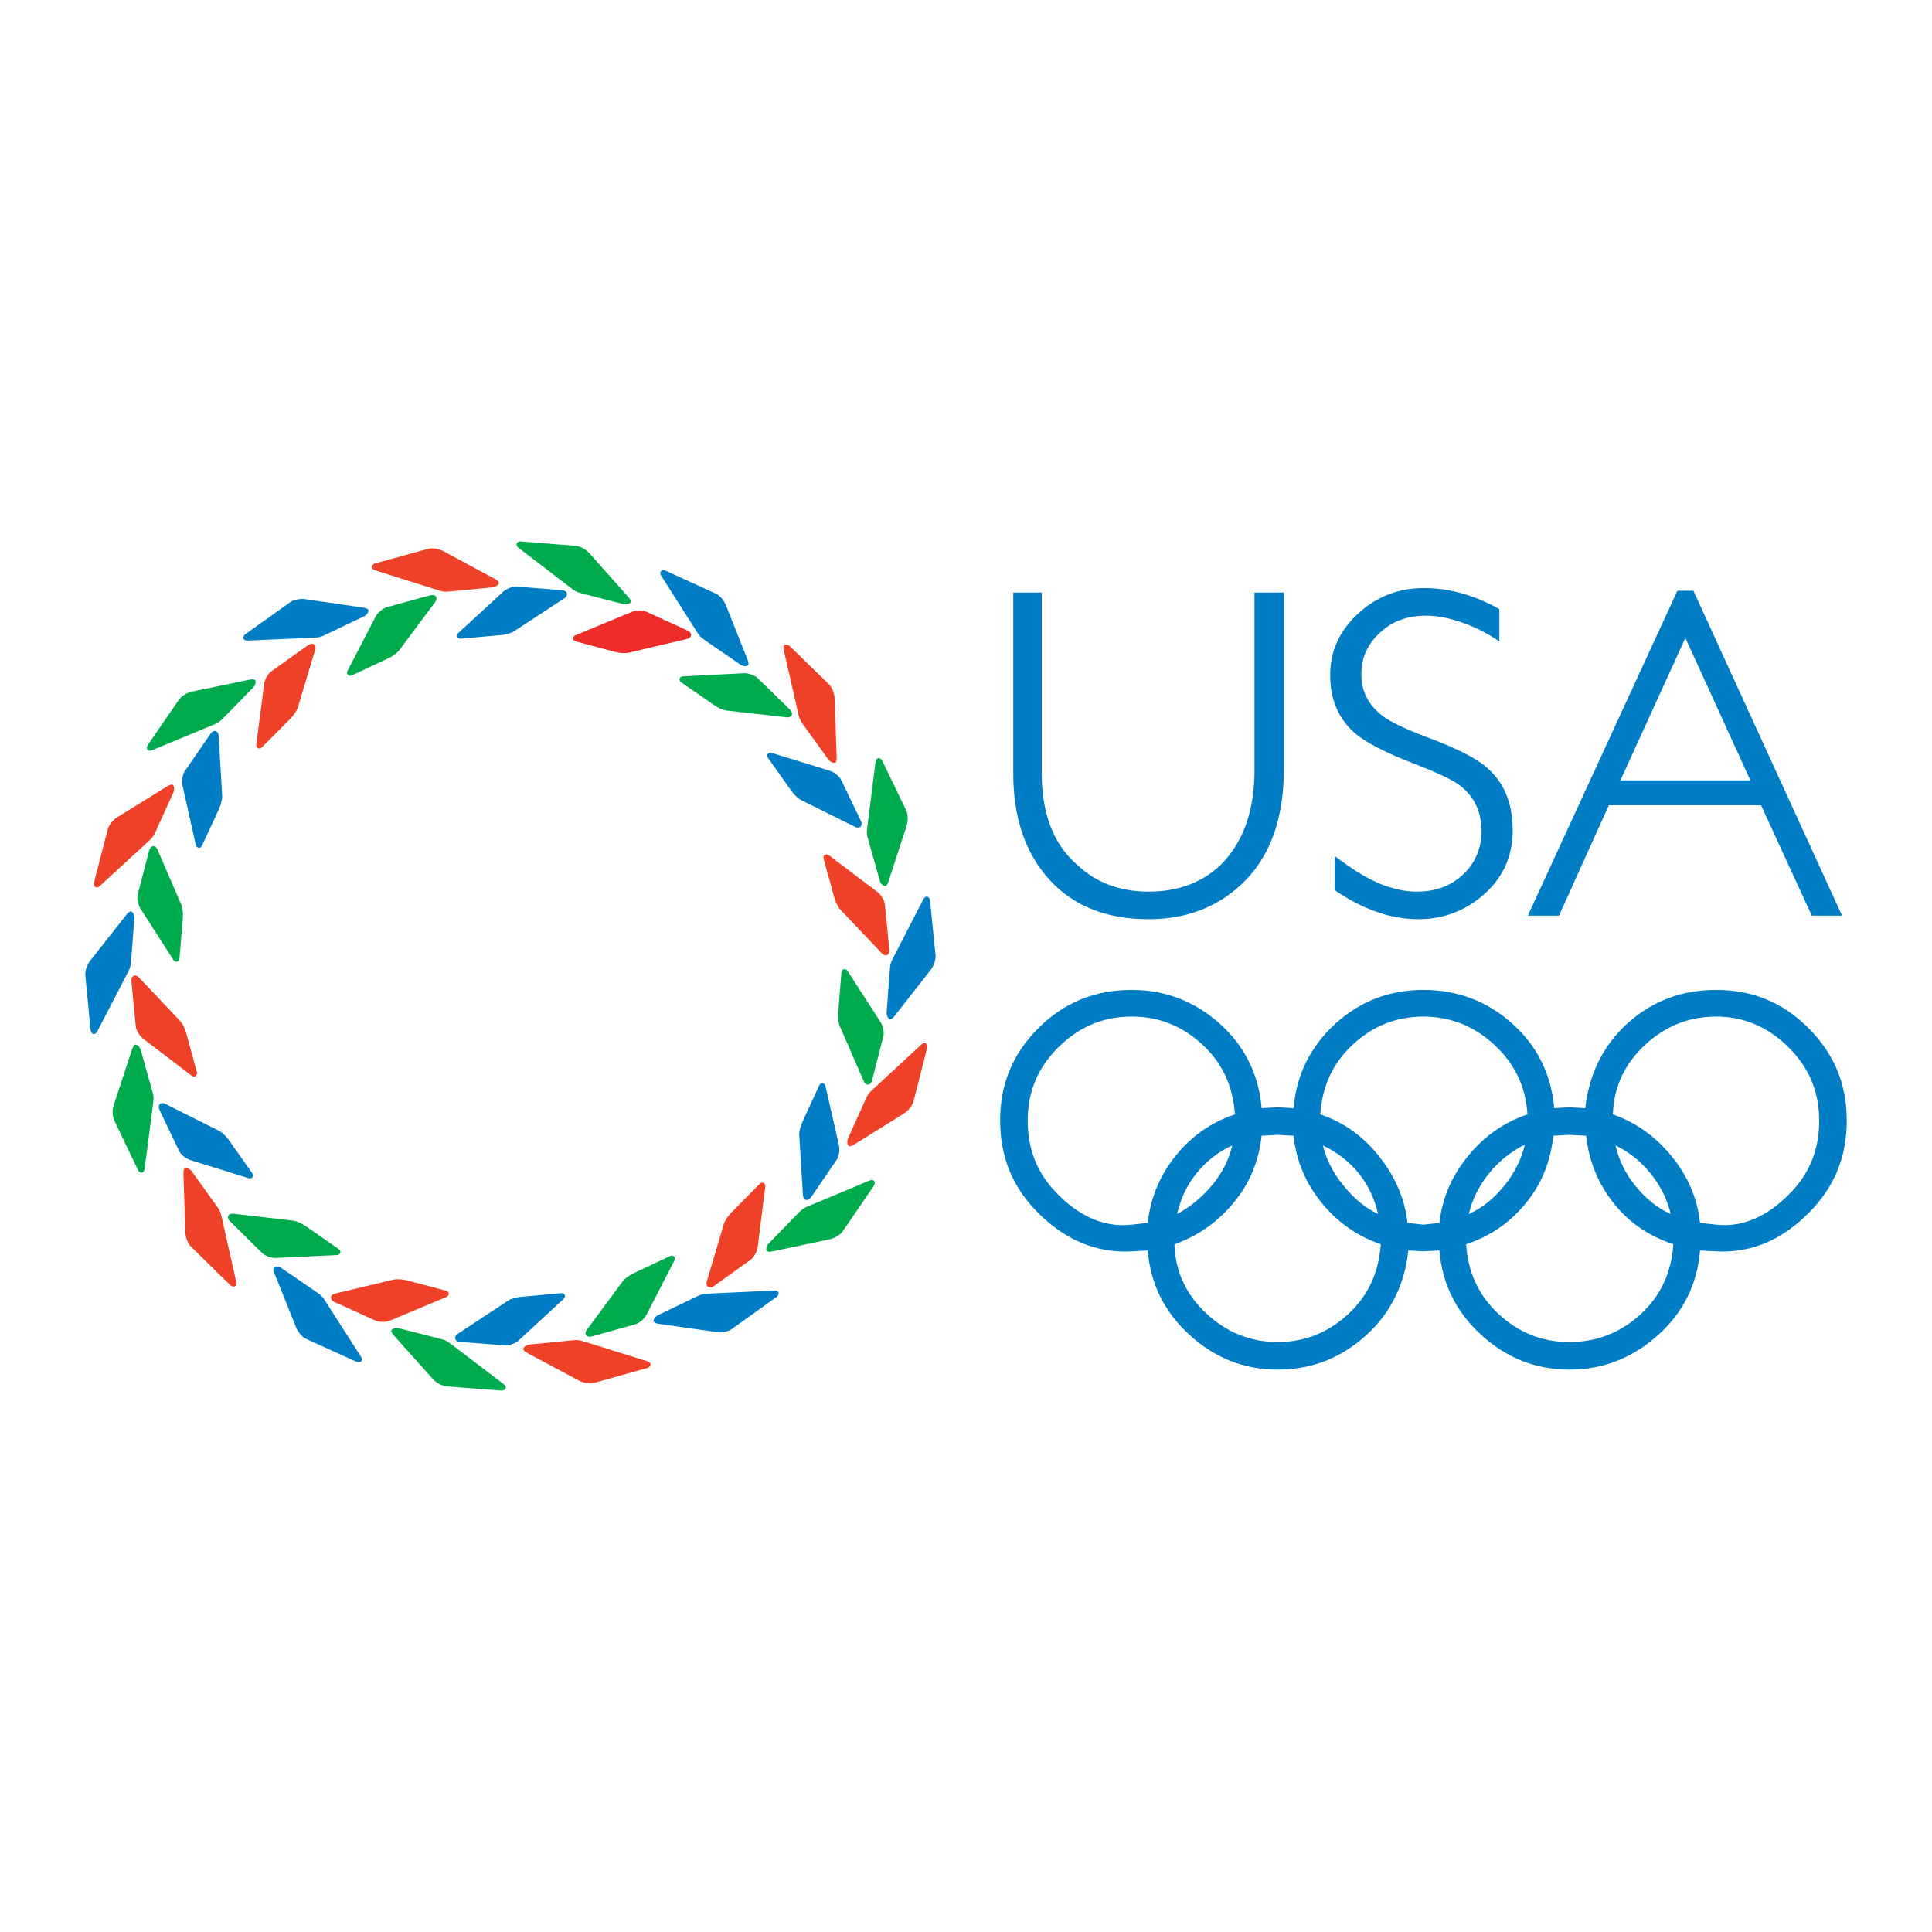<?xml version="1.0" encoding="utf-8"?>
<!-- Generator: Adobe Illustrator 13.0.0, SVG Export Plug-In . SVG Version: 6.00 Build 14948)  -->
<!DOCTYPE svg PUBLIC "-//W3C//DTD SVG 1.0//EN" "http://www.w3.org/TR/2001/REC-SVG-20010904/DTD/svg10.dtd">
<svg version="1.0" id="Layer_1" xmlns="http://www.w3.org/2000/svg" xmlns:xlink="http://www.w3.org/1999/xlink" x="0px" y="0px"
	 width="192.756px" height="192.756px" viewBox="0 0 192.756 192.756" enable-background="new 0 0 192.756 192.756"
	 xml:space="preserve">
<g>
	<polygon fill-rule="evenodd" clip-rule="evenodd" fill="#FFFFFF" points="0,0 192.756,0 192.756,192.756 0,192.756 0,0 	"/>
	<path fill-rule="evenodd" clip-rule="evenodd" fill="#007DC5" d="M56.067,58.885l-4.512-0.364c-0.44-0.037-1.075,0.262-1.311,0.479
		l-4.516,4.149c-0.104,0.094-0.163,0.25-0.105,0.387c0.078,0.18,0.258,0.192,0.415,0.177l3.936-0.35
		c0.411-0.037,0.987-0.169,1.318-0.386l4.997-3.277c0.248-0.163,0.324-0.367,0.263-0.531C56.497,59.02,56.326,58.904,56.067,58.885
		L56.067,58.885z"/>
	<path fill-rule="evenodd" clip-rule="evenodd" fill="#00AB4E" d="M58.794,55.186l3.869,4.347c0.146,0.163,0.347,0.424,0.249,0.565
		c-0.121,0.176-0.483,0.236-0.684,0.185l-4.221-1.093c-0.396-0.103-0.594-0.181-0.913-0.425l-5.375-4.125
		c-0.113-0.089-0.234-0.263-0.169-0.415c0.061-0.14,0.266-0.218,0.395-0.208l5.54,0.442C57.844,54.488,58.438,54.785,58.794,55.186
		L58.794,55.186z"/>
	<path fill-rule="evenodd" clip-rule="evenodd" fill="#00AB4E" d="M78.811,70.793l-3.242-3.159c-0.316-0.31-0.996-0.484-1.314-0.468
		l-6.125,0.313c-0.14,0.006-0.285,0.088-0.328,0.231c-0.055,0.189,0.075,0.312,0.207,0.401l3.253,2.243
		c0.34,0.233,0.869,0.499,1.261,0.544l5.938,0.666c0.295,0.033,0.485-0.076,0.542-0.241C79.056,71.171,78.998,70.975,78.811,70.793
		L78.811,70.793z"/>
	<path fill-rule="evenodd" clip-rule="evenodd" fill="#EF4127" d="M83.271,69.687l0.204,5.815c0.008,0.219-0.004,0.548-0.169,0.594
		c-0.205,0.059-0.522-0.126-0.644-0.293l-2.552-3.535c-0.239-0.332-0.341-0.519-0.431-0.91l-1.505-6.606
		c-0.031-0.141-0.013-0.352,0.134-0.427c0.137-0.069,0.345,0.001,0.436,0.091l3.982,3.876C82.985,68.543,83.252,69.15,83.271,69.687
		L83.271,69.687z"/>
	<path fill-rule="evenodd" clip-rule="evenodd" fill="#007DC5" d="M85.885,81.886l-1.964-4.078c-0.191-0.399-0.77-0.796-1.075-0.89
		l-5.862-1.803c-0.133-0.042-0.298-0.015-0.387,0.104c-0.116,0.159-0.036,0.32,0.057,0.447l2.29,3.221
		c0.239,0.336,0.645,0.767,0.998,0.943l5.352,2.659c0.266,0.132,0.481,0.094,0.591-0.041C85.985,82.326,85.999,82.121,85.885,81.886
		L85.885,81.886z"/>
	<path fill-rule="evenodd" clip-rule="evenodd" fill="#00AB4E" d="M90.455,82.374l-1.799,5.534
		c-0.067,0.208-0.191,0.513-0.362,0.499c-0.213-0.015-0.448-0.296-0.504-0.496l-1.187-4.195c-0.111-0.394-0.143-0.604-0.094-1.003
		l0.848-6.722c0.019-0.143,0.109-0.334,0.272-0.355c0.152-0.018,0.324,0.12,0.378,0.235l2.415,5.006
		C90.577,81.202,90.62,81.864,90.455,82.374L90.455,82.374z"/>
	<path fill-rule="evenodd" clip-rule="evenodd" fill="#EF4127" d="M88.733,94.731l-0.45-4.504c-0.042-0.44-0.45-1.011-0.705-1.204
		l-4.89-3.701c-0.111-0.085-0.276-0.116-0.4-0.034c-0.164,0.109-0.144,0.288-0.1,0.44l1.048,3.81
		c0.109,0.398,0.343,0.941,0.615,1.228l4.118,4.33c0.205,0.215,0.42,0.254,0.57,0.164C88.676,95.178,88.76,94.99,88.733,94.731
		L88.733,94.731z"/>
	<path fill-rule="evenodd" clip-rule="evenodd" fill="#007DC5" d="M92.86,96.754l-3.585,4.584c-0.135,0.172-0.356,0.417-0.512,0.345
		c-0.195-0.087-0.319-0.433-0.304-0.64l0.321-4.347c0.031-0.408,0.073-0.617,0.255-0.974l3.098-6.026
		c0.066-0.127,0.217-0.277,0.377-0.24c0.149,0.035,0.263,0.223,0.275,0.35l0.555,5.53C93.376,95.694,93.19,96.331,92.86,96.754
		L92.86,96.754z"/>
	<path fill-rule="evenodd" clip-rule="evenodd" fill="#00AB4E" d="M87.011,107.774l1.12-4.386c0.111-0.429-0.077-1.104-0.25-1.372
		l-3.328-5.151c-0.075-0.119-0.219-0.204-0.364-0.169c-0.191,0.046-0.233,0.221-0.244,0.379l-0.32,3.938
		c-0.033,0.411,0.001,1.002,0.158,1.364l2.386,5.478c0.119,0.272,0.308,0.383,0.479,0.35
		C86.805,108.176,86.948,108.027,87.011,107.774L87.011,107.774z"/>
	<path fill-rule="evenodd" clip-rule="evenodd" fill="#EF4127" d="M90.196,111.088l-4.938,3.079
		c-0.186,0.116-0.477,0.271-0.599,0.149c-0.153-0.148-0.152-0.516-0.067-0.704l1.79-3.976c0.168-0.373,0.279-0.555,0.573-0.828
		l4.974-4.602c0.106-0.097,0.299-0.186,0.437-0.097c0.128,0.084,0.171,0.3,0.138,0.424l-1.372,5.386
		C91.044,110.27,90.651,110.804,90.196,111.088L90.196,111.088z"/>
	<path fill-rule="evenodd" clip-rule="evenodd" fill="#007DC5" d="M80.928,119.44l2.554-3.737c0.25-0.364,0.305-1.063,0.235-1.375
		l-1.363-5.979c-0.031-0.137-0.137-0.266-0.285-0.283c-0.195-0.021-0.294,0.128-0.359,0.272l-1.649,3.591
		c-0.172,0.376-0.342,0.942-0.319,1.336l0.367,5.964c0.019,0.296,0.158,0.465,0.331,0.492
		C80.597,119.746,80.782,119.655,80.928,119.44L80.928,119.44z"/>
	<path fill-rule="evenodd" clip-rule="evenodd" fill="#00AB4E" d="M82.786,123.644l-5.693,1.203
		c-0.214,0.045-0.541,0.09-0.614-0.065c-0.093-0.191,0.034-0.536,0.179-0.685l3.043-3.122c0.285-0.293,0.452-0.425,0.822-0.582
		l6.249-2.619c0.133-0.055,0.344-0.073,0.443,0.059c0.092,0.122,0.059,0.339-0.015,0.444l-3.133,4.591
		C83.863,123.165,83.311,123.532,82.786,123.644L82.786,123.644z"/>
	<path fill-rule="evenodd" clip-rule="evenodd" fill="#EF4127" d="M71.218,128.318l3.679-2.637c0.36-0.257,0.651-0.896,0.691-1.212
		l0.766-6.085c0.019-0.139-0.037-0.296-0.169-0.363c-0.177-0.087-0.321,0.02-0.431,0.133l-2.778,2.811
		c-0.291,0.293-0.645,0.767-0.757,1.146l-1.698,5.729c-0.084,0.284-0.01,0.49,0.142,0.575
		C70.803,128.493,71.007,128.471,71.218,128.318L71.218,128.318z"/>
	<path fill-rule="evenodd" clip-rule="evenodd" fill="#007DC5" d="M71.525,132.904l-5.761-0.819
		c-0.216-0.031-0.539-0.101-0.554-0.271c-0.022-0.213,0.215-0.492,0.402-0.582l3.928-1.892c0.369-0.178,0.571-0.245,0.972-0.266
		l6.768-0.322c0.144-0.006,0.349,0.05,0.397,0.207c0.044,0.146-0.062,0.339-0.166,0.413l-4.516,3.24
		C72.701,132.823,72.056,132.979,71.525,132.904L71.525,132.904z"/>
	<path fill-rule="evenodd" clip-rule="evenodd" fill="#00AB4E" d="M59.056,133.336l4.359-1.219c0.427-0.117,0.918-0.617,1.065-0.901
		l2.803-5.454c0.065-0.125,0.067-0.292-0.035-0.399c-0.136-0.143-0.309-0.092-0.45-0.022l-3.572,1.688
		c-0.374,0.176-0.869,0.5-1.104,0.817l-3.556,4.802c-0.177,0.238-0.177,0.457-0.063,0.589
		C58.605,133.357,58.806,133.406,59.056,133.336L59.056,133.336z"/>
	<path fill-rule="evenodd" clip-rule="evenodd" fill="#EF4127" d="M57.774,137.749l-5.132-2.742
		c-0.193-0.104-0.473-0.279-0.428-0.445c0.052-0.206,0.371-0.388,0.577-0.408l4.338-0.433c0.407-0.041,0.62-0.035,1.003,0.083
		l6.47,2.014c0.137,0.045,0.31,0.166,0.302,0.331c-0.008,0.153-0.174,0.297-0.297,0.331l-5.352,1.498
		C58.906,138.076,58.247,138.002,57.774,137.749L57.774,137.749z"/>
	<path fill-rule="evenodd" clip-rule="evenodd" fill="#007DC5" d="M45.911,133.886l4.513,0.348c0.441,0.035,1.074-0.266,1.309-0.482
		l4.501-4.165c0.104-0.095,0.163-0.251,0.104-0.388c-0.079-0.18-0.258-0.191-0.416-0.175l-3.935,0.363
		c-0.411,0.038-0.987,0.173-1.316,0.39l-4.985,3.294c-0.248,0.164-0.324,0.369-0.262,0.532
		C45.48,133.752,45.651,133.866,45.911,133.886L45.911,133.886z"/>
	<path fill-rule="evenodd" clip-rule="evenodd" fill="#00AB4E" d="M43.195,137.594l-3.883-4.334
		c-0.146-0.163-0.349-0.424-0.25-0.564c0.12-0.177,0.481-0.238,0.683-0.188l4.224,1.08c0.397,0.101,0.595,0.179,0.915,0.422
		l5.388,4.106c0.114,0.089,0.235,0.263,0.17,0.414c-0.06,0.141-0.265,0.22-0.393,0.209l-5.542-0.424
		C44.147,138.288,43.553,137.993,43.195,137.594L43.195,137.594z"/>
	<path fill-rule="evenodd" clip-rule="evenodd" fill="#EF4127" d="M33.372,129.901l4.122,1.873c0.402,0.184,1.1,0.117,1.395-0.006
		l5.655-2.372c0.13-0.054,0.239-0.18,0.23-0.328c-0.013-0.196-0.177-0.269-0.33-0.308l-3.822-1.006
		c-0.399-0.104-0.986-0.175-1.371-0.084l-5.812,1.388c-0.289,0.069-0.43,0.236-0.428,0.41
		C33.013,129.629,33.134,129.795,33.372,129.901L33.372,129.901z"/>
	<path fill-rule="evenodd" clip-rule="evenodd" fill="#007DC5" d="M29.551,132.456l-2.165-5.402
		c-0.082-0.202-0.183-0.517-0.042-0.615c0.173-0.125,0.534-0.059,0.705,0.058l3.599,2.46c0.338,0.231,0.497,0.373,0.715,0.71
		l3.657,5.704c0.077,0.122,0.131,0.326,0.019,0.447c-0.104,0.111-0.325,0.115-0.44,0.062l-5.062-2.296
		C30.208,133.435,29.75,132.954,29.551,132.456L29.551,132.456z"/>
	<path fill-rule="evenodd" clip-rule="evenodd" fill="#00AB4E" d="M22.954,121.865l3.231,3.171c0.314,0.311,0.994,0.487,1.313,0.472
		l6.125-0.292c0.14-0.006,0.286-0.088,0.329-0.229c0.055-0.189-0.075-0.313-0.206-0.402l-3.246-2.253
		c-0.339-0.235-0.867-0.503-1.259-0.549l-5.936-0.686c-0.295-0.033-0.485,0.074-0.542,0.239
		C22.711,121.486,22.768,121.685,22.954,121.865L22.954,121.865z"/>
	<path fill-rule="evenodd" clip-rule="evenodd" fill="#EF4127" d="M18.49,122.957l-0.185-5.816
		c-0.008-0.219,0.005-0.548,0.171-0.592c0.206-0.059,0.522,0.127,0.643,0.295l2.54,3.544c0.238,0.333,0.339,0.52,0.429,0.911
		l1.483,6.611c0.03,0.141,0.011,0.352-0.136,0.427c-0.137,0.068-0.345-0.003-0.436-0.093l-3.969-3.891
		C18.772,124.102,18.507,123.493,18.49,122.957L18.49,122.957z"/>
	<path fill-rule="evenodd" clip-rule="evenodd" fill="#007DC5" d="M15.918,110.749l1.951,4.084c0.189,0.4,0.767,0.799,1.072,0.894
		l5.855,1.822c0.134,0.043,0.299,0.016,0.388-0.104c0.117-0.157,0.037-0.319-0.055-0.447l-2.279-3.229
		c-0.238-0.337-0.642-0.769-0.995-0.946l-5.342-2.677c-0.266-0.132-0.481-0.096-0.591,0.039
		C15.819,110.309,15.805,110.515,15.918,110.749L15.918,110.749z"/>
	<path fill-rule="evenodd" clip-rule="evenodd" fill="#00AB4E" d="M11.35,110.246l1.818-5.528c0.068-0.208,0.193-0.513,0.364-0.498
		c0.214,0.016,0.447,0.298,0.503,0.498l1.172,4.199c0.11,0.394,0.142,0.604,0.091,1.003l-0.87,6.719
		c-0.02,0.143-0.11,0.334-0.273,0.354c-0.152,0.018-0.323-0.12-0.377-0.236l-2.398-5.014
		C11.223,111.418,11.183,110.756,11.35,110.246L11.35,110.246z"/>
	<path fill-rule="evenodd" clip-rule="evenodd" fill="#EF4127" d="M13.113,97.895l0.434,4.506c0.041,0.439,0.447,1.013,0.701,1.206
		l4.877,3.717c0.111,0.086,0.276,0.117,0.4,0.036c0.164-0.109,0.144-0.287,0.101-0.44l-1.035-3.813
		c-0.109-0.397-0.34-0.941-0.611-1.229l-4.103-4.344c-0.204-0.215-0.419-0.255-0.569-0.166
		C13.17,97.447,13.087,97.636,13.113,97.895L13.113,97.895z"/>
	<path fill-rule="evenodd" clip-rule="evenodd" fill="#007DC5" d="M8.993,95.858l3.601-4.572c0.135-0.172,0.357-0.416,0.513-0.344
		c0.195,0.088,0.317,0.433,0.302,0.64l-0.336,4.347c-0.031,0.408-0.074,0.616-0.258,0.974l-3.118,6.016
		c-0.067,0.127-0.217,0.276-0.378,0.239c-0.149-0.035-0.262-0.224-0.274-0.352l-0.536-5.532C8.473,96.916,8.661,96.279,8.993,95.858
		L8.993,95.858z"/>
	<path fill-rule="evenodd" clip-rule="evenodd" fill="#00AB4E" d="M14.878,84.857l-1.135,4.382
		c-0.112,0.428,0.074,1.104,0.246,1.374l3.311,5.163c0.075,0.118,0.218,0.204,0.363,0.17c0.191-0.046,0.233-0.22,0.246-0.378
		l0.333-3.938c0.034-0.411,0.002-1.002-0.154-1.364l-2.368-5.486c-0.118-0.272-0.307-0.383-0.478-0.351
		C15.086,84.457,14.943,84.605,14.878,84.857L14.878,84.857z"/>
	<path fill-rule="evenodd" clip-rule="evenodd" fill="#EF4127" d="M11.704,81.533l4.949-3.062c0.186-0.116,0.478-0.269,0.599-0.148
		c0.153,0.149,0.15,0.516,0.064,0.705l-1.804,3.969c-0.169,0.373-0.281,0.553-0.576,0.826l-4.989,4.584
		c-0.107,0.097-0.299,0.186-0.437,0.096c-0.128-0.084-0.17-0.3-0.137-0.424l1.39-5.381C10.854,82.349,11.249,81.815,11.704,81.533
		L11.704,81.533z"/>
	<path fill-rule="evenodd" clip-rule="evenodd" fill="#007DC5" d="M21.001,73.212l-2.567,3.728
		c-0.251,0.364-0.309,1.063-0.239,1.375l1.343,5.984c0.03,0.137,0.135,0.267,0.283,0.284c0.195,0.022,0.295-0.127,0.36-0.271
		l1.661-3.586c0.173-0.374,0.345-0.94,0.323-1.334l-0.347-5.965c-0.018-0.296-0.156-0.465-0.328-0.493
		C21.333,72.906,21.148,72.997,21.001,73.212L21.001,73.212z"/>
	<path fill-rule="evenodd" clip-rule="evenodd" fill="#00AB4E" d="M19.157,69.002l5.698-1.183c0.214-0.045,0.541-0.089,0.614,0.066
		c0.092,0.193-0.036,0.537-0.181,0.685l-3.053,3.112c-0.287,0.292-0.453,0.424-0.825,0.579l-6.257,2.599
		c-0.133,0.054-0.344,0.072-0.443-0.06c-0.092-0.123-0.057-0.34,0.016-0.445l3.148-4.58C18.078,69.477,18.631,69.111,19.157,69.002
		L19.157,69.002z"/>
	<path fill-rule="evenodd" clip-rule="evenodd" fill="#EF4127" d="M30.741,64.366l-3.688,2.625
		c-0.361,0.255-0.654,0.893-0.695,1.209l-0.787,6.082c-0.019,0.139,0.036,0.297,0.168,0.364c0.176,0.087,0.321-0.019,0.432-0.132
		l2.788-2.8c0.291-0.293,0.646-0.765,0.761-1.144l1.717-5.723c0.084-0.284,0.011-0.49-0.141-0.576
		C31.157,64.193,30.952,64.214,30.741,64.366L30.741,64.366z"/>
	<path fill-rule="evenodd" clip-rule="evenodd" fill="#007DC5" d="M30.449,59.779l5.758,0.839c0.217,0.031,0.539,0.102,0.554,0.272
		c0.021,0.213-0.217,0.491-0.404,0.581l-3.934,1.878c-0.37,0.177-0.571,0.244-0.973,0.262l-6.768,0.3
		c-0.144,0.004-0.348-0.051-0.396-0.208c-0.043-0.147,0.063-0.339,0.168-0.413l4.526-3.226
		C29.273,59.856,29.918,59.703,30.449,59.779L30.449,59.779z"/>
	<path fill-rule="evenodd" clip-rule="evenodd" fill="#00AB4E" d="M42.92,59.39l-4.364,1.203c-0.427,0.117-0.92,0.615-1.067,0.898
		l-2.822,5.445c-0.065,0.124-0.068,0.291,0.034,0.4c0.136,0.143,0.308,0.092,0.451,0.024l3.578-1.677
		c0.374-0.176,0.87-0.497,1.106-0.813l3.572-4.79c0.177-0.238,0.179-0.457,0.066-0.589C43.37,59.371,43.17,59.32,42.92,59.39
		L42.92,59.39z"/>
	<path fill-rule="evenodd" clip-rule="evenodd" fill="#EF4127" d="M44.216,54.98l5.124,2.76c0.193,0.104,0.471,0.28,0.427,0.446
		c-0.053,0.207-0.373,0.387-0.579,0.408l-4.339,0.417c-0.408,0.039-0.62,0.032-1.003-0.087l-6.462-2.036
		c-0.137-0.044-0.31-0.167-0.301-0.332c0.009-0.152,0.175-0.297,0.299-0.33l5.356-1.48C43.085,54.651,43.744,54.727,44.216,54.98
		L44.216,54.98z"/>
	<path fill-rule="evenodd" clip-rule="evenodd" fill="#EE2D28" d="M68.592,62.91l-4.115-1.886c-0.401-0.186-1.1-0.122-1.395,0.001
		l-5.664,2.352c-0.129,0.054-0.239,0.18-0.23,0.328c0.011,0.196,0.177,0.269,0.329,0.309l3.818,1.019
		c0.399,0.106,0.986,0.179,1.37,0.089l5.816-1.369c0.29-0.069,0.432-0.234,0.43-0.409C68.95,63.185,68.829,63.018,68.592,62.91
		L68.592,62.91z"/>
	<path fill-rule="evenodd" clip-rule="evenodd" fill="#007DC5" d="M72.421,60.369l2.146,5.409c0.081,0.203,0.181,0.517,0.041,0.616
		c-0.175,0.125-0.535,0.057-0.706-0.06l-3.591-2.473c-0.336-0.232-0.496-0.374-0.712-0.713l-3.637-5.715
		c-0.077-0.122-0.131-0.327-0.018-0.447c0.105-0.111,0.325-0.115,0.441-0.061l5.053,2.312
		C71.768,59.388,72.224,59.871,72.421,60.369L72.421,60.369z"/>
	<path fill-rule="evenodd" clip-rule="evenodd" fill="#007DC5" d="M105.552,104.528c2.04-2.04,4.437-3.104,7.364-3.104
		c2.75,0,5.078,0.953,7.098,2.839c1.973,1.841,3.017,4.17,3.194,6.921c-2.396,0.798-4.375,2.196-5.944,4.17
		c-1.536,1.93-2.485,4.17-2.751,6.654l-1.597,0.178c-2.91,0.323-5.324-0.977-7.364-3.017c-2.041-2.041-3.017-4.437-3.017-7.364
		C102.535,108.965,103.511,106.569,105.552,104.528L105.552,104.528z M99.784,111.805c0,3.638,1.242,6.654,3.815,9.228
		c2.573,2.572,5.684,4.017,9.316,3.814l1.597-0.088c0.266,3.371,1.708,6.187,4.17,8.429c2.507,2.282,5.413,3.46,8.784,3.46
		c3.372,0,6.318-1.134,8.873-3.46c2.413-2.198,3.814-5.058,4.17-8.429l1.508,0.088l1.598-0.088c0.266,3.371,1.708,6.187,4.17,8.429
		c2.507,2.282,5.413,3.46,8.784,3.46s6.297-1.155,8.873-3.46c2.481-2.221,3.903-5.058,4.17-8.429l1.597,0.088
		c3.632,0.202,6.655-1.242,9.228-3.814c2.573-2.573,3.815-5.59,3.815-9.228s-1.242-6.654-3.815-9.228
		c-2.572-2.573-5.59-3.815-9.228-3.815c-3.371,0-6.361,1.084-8.872,3.371c-2.46,2.239-3.815,5.146-4.171,8.43l-1.597-0.089
		l-1.509,0.089c-0.266-3.283-1.644-6.169-4.17-8.43c-2.531-2.265-5.501-3.371-8.873-3.371c-3.371,0-6.321,1.129-8.783,3.371
		c-2.507,2.283-3.904,5.146-4.17,8.43l-1.598-0.089l-1.597,0.089c-0.267-3.283-1.644-6.169-4.17-8.43
		c-2.532-2.265-5.502-3.371-8.784-3.371c-3.639,0-6.744,1.242-9.316,3.815C101.026,105.149,99.784,108.167,99.784,111.805
		L99.784,111.805z M142.018,101.424c2.751,0,5.126,0.997,7.099,2.839c2.02,1.885,3.105,4.17,3.283,6.921
		c-2.396,0.798-4.348,2.218-5.945,4.17c-1.597,1.952-2.573,4.17-2.839,6.654l-1.598,0.178l-1.597-0.178
		c-0.267-2.484-1.27-4.681-2.84-6.654c-1.535-1.931-3.46-3.372-5.855-4.17c0.178-2.751,1.222-5.08,3.194-6.921
		C136.939,102.377,139.268,101.424,142.018,101.424L142.018,101.424z M178.484,104.528c2.041,2.041,3.017,4.437,3.017,7.276
		c0,2.928-0.976,5.323-3.017,7.364c-2.04,2.04-4.453,3.33-7.275,3.017l-1.597-0.178c-0.267-2.484-1.242-4.702-2.84-6.654
		c-1.597-1.952-3.549-3.372-5.855-4.17c0.088-2.751,1.174-5.035,3.194-6.921c1.973-1.841,4.347-2.839,7.098-2.839
		C174.049,101.424,176.444,102.488,178.484,104.528L178.484,104.528z M163.756,131.058c-2.02,1.886-4.437,2.84-7.187,2.84
		c-2.751,0-5.078-0.954-7.099-2.84c-1.973-1.841-3.017-4.17-3.194-6.92c2.396-0.799,4.349-2.13,5.945-4.082
		c1.597-1.951,2.484-4.17,2.751-6.743l1.597-0.089l1.686,0.089c0.267,2.573,1.215,4.812,2.75,6.743
		c1.57,1.974,3.55,3.283,5.945,4.082C166.772,126.888,165.729,129.217,163.756,131.058L163.756,131.058z M163.135,118.281
		c-0.954-1.171-1.597-2.484-1.952-3.992c1.331,0.621,2.507,1.579,3.461,2.75c0.997,1.225,1.686,2.573,2.041,4.082
		C165.265,120.499,164.133,119.506,163.135,118.281L163.135,118.281z M148.584,117.039c0.954-1.171,2.13-2.129,3.549-2.839
		c-0.354,1.508-1.087,2.91-2.041,4.081c-0.997,1.225-2.129,2.218-3.549,2.84C146.897,119.612,147.586,118.264,148.584,117.039
		L148.584,117.039z M131.992,114.289c1.33,0.621,2.595,1.579,3.549,2.75c0.998,1.225,1.597,2.573,1.952,4.082
		c-1.331-0.622-2.463-1.615-3.461-2.84C133.078,117.11,132.347,115.797,131.992,114.289L131.992,114.289z M131.903,120.056
		c1.597,1.952,3.549,3.283,5.855,4.082c-0.178,2.75-1.221,5.079-3.193,6.92c-2.021,1.886-4.348,2.84-7.099,2.84
		s-5.125-0.998-7.098-2.84c-2.021-1.885-3.105-4.17-3.194-6.92c2.307-0.799,4.28-2.2,5.855-4.082c1.619-1.934,2.573-4.17,2.84-6.743
		l1.597-0.089l1.598,0.089C129.33,115.886,130.306,118.104,131.903,120.056L131.903,120.056z M120.901,118.281
		c-0.976,1.153-2.13,2.13-3.461,2.84c0.355-1.509,0.955-2.857,1.952-4.082c0.954-1.171,2.13-2.129,3.549-2.75
		C122.587,115.797,121.877,117.128,120.901,118.281L120.901,118.281z"/>
	<path fill-rule="evenodd" clip-rule="evenodd" fill="#007DC5" d="M101.092,59.115v18.119c0,4.352,1.222,7.926,3.642,10.57
		c2.376,2.596,5.685,3.908,9.858,3.908c3.643,0,6.751-1.154,9.149-3.375c2.931-2.665,4.353-6.573,4.353-11.636V59.115h-2.932V76.79
		c0,4.175-1.154,7.283-3.375,9.504c-1.865,1.776-4.264,2.665-7.195,2.665c-2.842,0-5.24-0.889-7.105-2.665
		c-2.397-2.043-3.553-5.152-3.553-9.148V59.115H101.092L101.092,59.115z M167.353,58.937l-14.922,32.42h3.108l4.975-11.014h15.188
		l5.062,11.014h3.02l-14.833-32.42H167.353L167.353,58.937z M168.151,63.645l6.484,14.211h-12.968L168.151,63.645L168.151,63.645z
		 M137.687,63.112c1.243-1.155,2.753-1.688,4.618-1.688c1.066,0,2.118,0.217,3.109,0.533c0.964,0.307,2.349,0.826,3.908,1.865
		L149.588,64v-3.198c-0.282-0.222-0.635-0.384-0.936-0.531c-2.135-1.046-4.34-1.601-6.614-1.601c-2.576,0-4.775,0.911-6.573,2.576
		c-1.844,1.709-2.753,3.73-2.753,6.128c0,2.487,0.881,4.45,2.576,5.862c0.97,0.808,2.829,1.809,5.507,2.842
		c2.386,0.921,4.026,1.649,4.885,2.31c1.451,1.116,2.132,2.665,2.132,4.53c0,1.688-0.622,3.197-1.865,4.352
		s-2.753,1.688-4.619,1.688c-1.154,0-2.309-0.267-3.464-0.711c-1.154-0.444-2.676-1.318-4.352-2.576l-0.355-0.267v3.376
		c0.373,0.318,0.938,0.643,1.38,0.897c2.323,1.337,4.646,2.033,6.97,2.033c2.575,0,4.796-0.888,6.661-2.576s2.754-3.819,2.754-6.306
		c0-2.754-0.896-4.876-2.754-6.395c-1.073-0.879-2.949-1.816-5.685-2.842c-2.239-0.84-3.825-1.592-4.619-2.221
		c-1.337-1.059-2.042-2.398-2.042-4.086C135.821,65.599,136.442,64.267,137.687,63.112L137.687,63.112z"/>
</g>
</svg>

